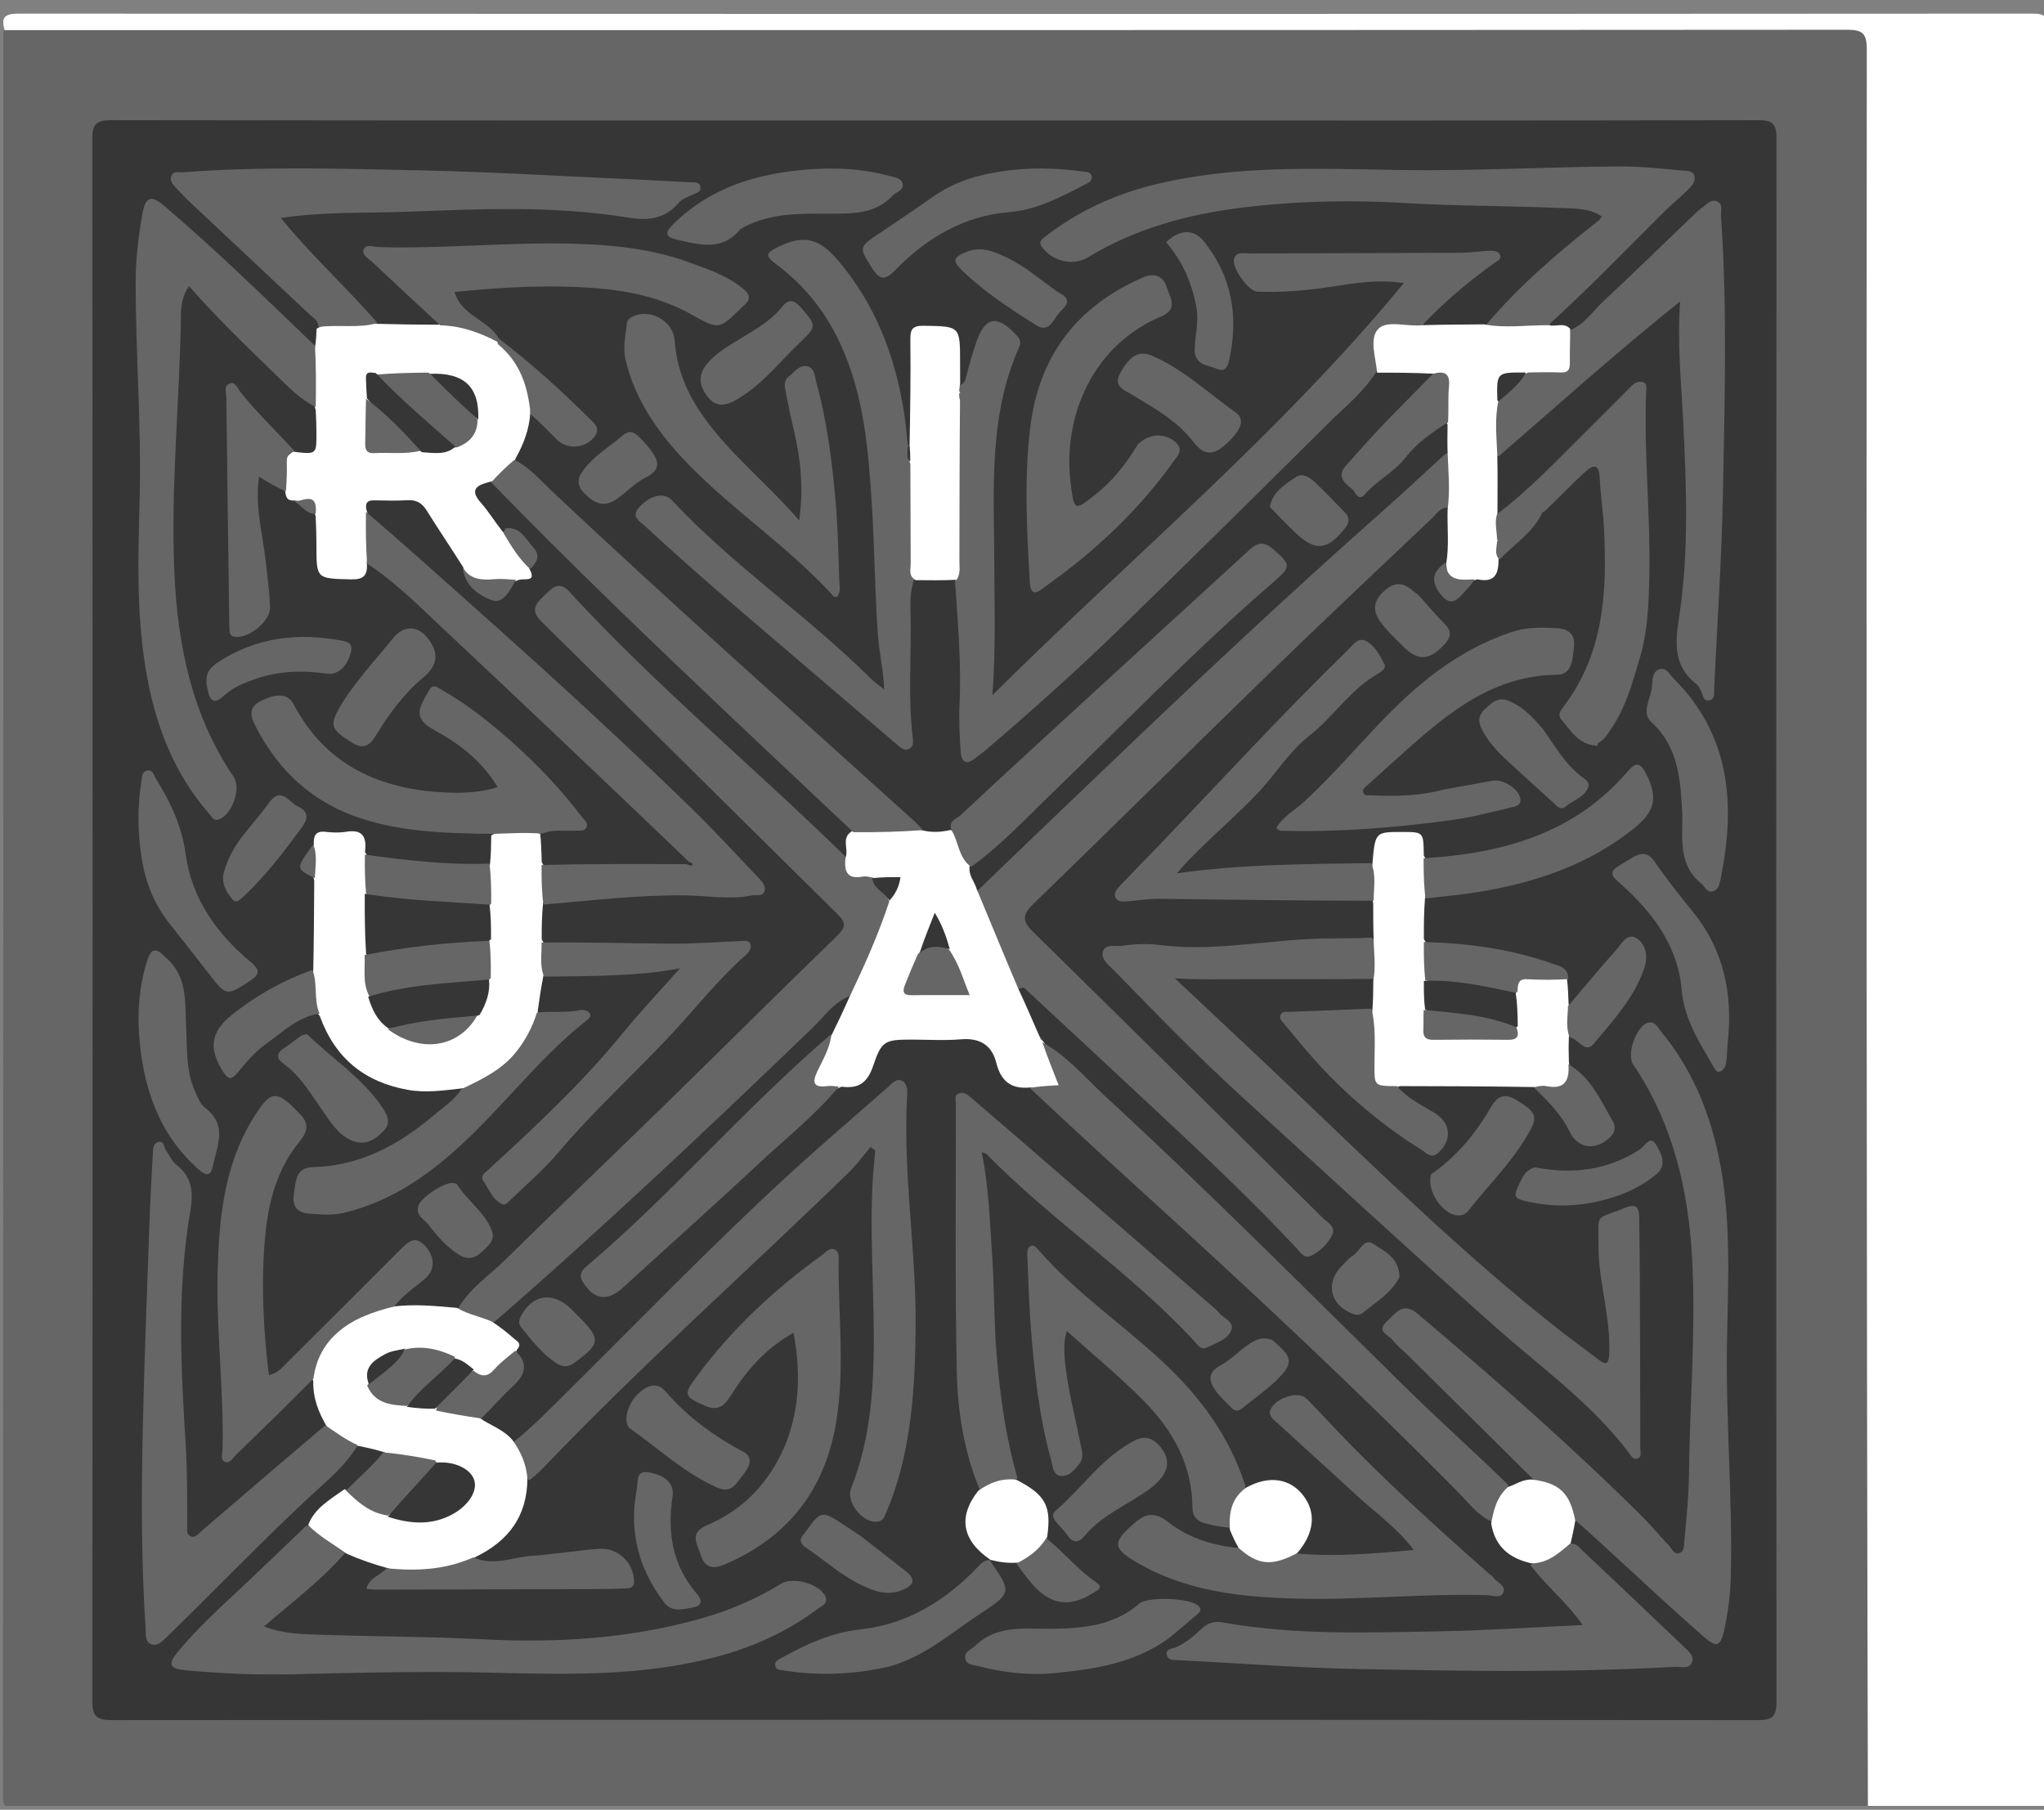 <svg xmlns="http://www.w3.org/2000/svg" width="131" height="116" viewBox="0 0 131 116" fill="none"><rect x="0" y="0" width="131" height="116" fill="#808080" stroke="none"/><g clip-path="url(#clip0_505_729)"><path d="M119.681 115.878C80.14 115.96 40.662 115.957 1.184 115.984C0.334 115.985 0.184 115.8 0.185 114.972C0.21 77.356 0.207 39.74 0.207 2.027C0.509 1.653 0.885 1.615 1.268 1.6C1.717 1.584 2.165 1.59 2.613 1.59C40.816 1.59 79.019 1.59 117.222 1.59C119.957 1.59 119.958 1.591 119.958 4.321C119.958 40.8 119.959 77.28 119.953 113.759C119.953 114.441 120.072 115.143 119.681 115.878Z" fill="#666666"></path><path d="M119.715 115.961C119.617 78.369 119.612 40.777 119.643 3.185C119.644 2.127 119.376 1.906 118.35 1.907C79.034 1.936 39.717 1.931 0.304 1.931C0.022 1.056 0.365 0.872 1.241 0.872C44.237 0.899 87.234 0.899 130.23 0.872C131.08 0.872 131.23 1.057 131.229 1.884C131.204 39.605 131.204 77.326 131.229 115.046C131.229 115.861 131.005 115.989 130.259 115.98C126.777 115.937 123.294 115.961 119.715 115.961Z" fill="white"></path><path d="M70.156 7.725C84.398 7.725 98.536 7.735 112.675 7.703C113.627 7.7 113.858 7.954 113.857 8.892C113.832 42.273 113.833 75.653 113.854 109.033C113.855 109.937 113.677 110.254 112.686 110.253C77.512 110.226 42.339 110.226 7.166 110.252C6.162 110.253 5.915 109.981 5.915 108.99C5.942 75.645 5.942 42.299 5.914 8.953C5.914 7.963 6.148 7.7 7.155 7.701C28.121 7.733 49.087 7.725 70.156 7.725Z" fill="#363636"></path><path d="M61.466 24.71C61.748 24.599 61.841 24.47 61.899 24.235C62.089 23.47 62.307 22.709 62.559 21.962C63.125 20.285 63.907 20.148 65.136 21.476C65.345 21.702 65.462 21.935 65.334 22.218C63.351 26.62 63.705 31.292 63.723 35.929C63.734 38.746 63.831 41.565 63.602 44.561C72.438 35.771 81.966 27.858 89.973 18.143C88.284 17.897 86.841 18.143 85.402 18.367C83.8 18.616 82.194 18.761 80.573 18.692C80.002 18.668 78.903 17.114 79.099 16.571C79.273 16.089 79.733 16.248 80.085 16.246C84.567 16.227 89.049 16.225 93.531 16.203C94.147 16.2 94.763 16.113 95.379 16.076C95.66 16.059 96.018 16.067 96.129 16.315C96.273 16.633 95.901 16.761 95.689 16.914C94.126 18.049 92.646 19.281 91.265 20.729C90.85 21.422 90.212 21.237 89.655 21.267C88.556 21.326 88.505 21.363 88.465 22.452C88.448 22.893 88.514 23.349 88.213 23.826C87.364 25.166 86.186 26.086 85.142 27.122C80.673 31.564 76.193 35.995 71.674 40.386C68.909 43.072 66.033 45.64 63.1 48.143C62.917 48.299 62.707 48.423 62.525 48.58C61.973 49.056 61.624 48.876 61.575 48.215C61.499 47.188 61.447 46.151 61.497 45.123C61.622 42.536 61.385 39.968 61.214 37.309C61.024 35.676 61.155 34.123 61.145 32.574C61.132 30.471 61.094 28.367 61.182 26.174C61.229 25.8 61.352 25.53 61.314 25.153C61.314 24.958 61.343 24.852 61.466 24.71Z" fill="#666666"></path><path d="M62.614 57.127C65.214 54.609 67.778 52.164 70.337 49.713C76.377 43.928 82.462 38.192 88.732 32.655C90.047 31.494 91.316 30.28 92.671 29.066C92.934 29.041 93.071 29.154 93.099 29.329C93.269 30.392 93.429 31.459 92.865 32.524C92.274 32.522 92.059 32.951 91.779 33.217C88.249 36.556 84.715 39.891 81.229 43.276C76.21 48.151 71.242 53.079 66.218 57.949C65.495 58.649 65.517 59.049 66.227 59.745C72.43 65.827 78.599 71.945 84.769 78.062C85.067 78.356 85.635 78.614 85.384 79.137C85.102 79.725 84.61 80.214 84.012 80.496C83.585 80.697 83.329 80.257 83.084 79.994C80.305 77.02 77.349 74.227 74.376 71.45C71.531 68.793 68.678 66.143 65.826 63.493C65.713 63.388 65.619 63.199 65.367 63.378C64.97 63.368 64.833 63.075 64.722 62.796C64.052 61.119 63.301 59.475 62.635 57.796C62.559 57.604 62.521 57.404 62.614 57.127Z" fill="#666666"></path><path d="M29.346 83.889C30.096 82.569 31.304 81.803 32.295 80.83C35.71 77.476 39.172 74.17 42.596 70.825C46.292 67.215 49.953 63.57 53.66 59.971C54.211 59.436 54.235 59.142 53.676 58.592C47.345 52.355 41.05 46.081 34.71 39.852C33.95 39.106 34.349 38.679 34.874 38.181C35.344 37.735 35.789 37.164 36.491 37.928C41.999 43.919 48.265 49.122 54.124 54.842C54.502 55.475 54.85 56.04 55.736 55.987C56.241 56.468 56.55 57.022 57.016 57.55C57.192 57.992 57.173 58.368 57.024 58.724C56.35 60.331 55.644 61.925 54.92 63.511C54.862 63.637 54.753 63.725 54.554 63.802C53.442 64.209 52.85 65.137 52.101 65.858C45.441 72.265 38.729 78.614 31.707 84.712C30.708 84.939 29.985 84.531 29.346 83.889Z" fill="#666666"></path><path d="M98.329 94.882C95.591 92.161 92.898 89.499 90.204 86.839C89.885 86.524 89.519 86.246 89.253 85.892C89.002 85.557 88.172 85.351 88.88 84.699C89.447 84.178 89.904 83.408 90.849 84.204C95.8 88.38 100.664 92.651 105.263 97.216C105.848 97.797 106.367 98.446 106.941 99.04C107.14 99.245 107.272 99.665 107.632 99.546C107.964 99.435 107.928 98.997 107.954 98.731C108.091 97.295 108.232 95.86 108.248 94.412C108.297 89.901 108.685 85.395 108.461 80.882C108.235 76.352 107.247 72.039 104.66 68.21C104.223 67.562 104.903 65.706 105.637 65.547C106.112 65.444 106.276 65.901 106.496 66.168C108.347 68.415 109.461 71.01 110.091 73.839C110.993 77.888 110.753 81.995 110.683 86.082C110.598 91.081 111.053 96.067 110.926 101.063C110.898 102.203 110.757 103.323 110.517 104.433C110.282 105.518 110.042 105.648 109.204 104.918C107.386 103.335 105.626 101.687 103.849 100.059C102.936 99.223 102.036 98.372 101.058 97.529C100.84 97.43 100.738 97.286 100.702 97.122C100.425 95.857 99.464 95.332 98.329 94.882Z" fill="#666666"></path><path d="M88.099 62.744C85.284 62.767 82.563 62.763 79.842 62.761C78.342 62.761 76.84 62.81 75.291 62.703C77.74 65.008 80.201 67.302 82.637 69.621C88.277 74.988 93.83 80.451 99.965 85.269C100.777 85.906 101.621 86.503 102.435 87.139C102.959 87.548 103.106 87.401 103.134 86.784C103.213 85.048 102.805 83.368 102.577 81.669C102.493 81.05 102.443 80.436 102.448 79.82C102.466 77.661 102.159 78.229 104.171 77.409C105.025 77.061 105.049 77.595 105.059 78.139C105.088 79.759 105.093 81.379 105.1 82.999C105.113 86.274 105.124 89.549 105.126 92.825C105.126 93.048 105.248 93.354 104.971 93.476C104.689 93.6 104.539 93.315 104.406 93.138C101.995 89.934 98.739 87.635 95.785 85.006C90.331 80.151 84.963 75.2 79.57 70.278C76.742 67.698 74.076 64.953 71.409 62.21C71.075 61.867 70.567 61.496 70.674 61.033C70.809 60.449 71.507 60.688 71.934 60.622C72.71 60.502 73.525 60.468 74.302 60.568C77.483 60.974 80.618 60.368 83.769 60.193C85.114 60.117 86.455 60.17 87.895 60.098C88.819 60.907 88.52 61.811 88.099 62.744Z" fill="#666666"></path><path d="M32.886 92.448C34.13 91.464 35.18 90.371 36.253 89.31C40.959 84.655 45.554 79.886 50.428 75.403C52.557 73.445 54.758 71.565 56.935 69.657C57.183 69.439 57.455 69.082 57.821 69.281C58.143 69.456 58.158 69.866 58.138 70.215C57.851 75.252 58.749 80.248 58.683 85.271C58.635 88.943 58.422 92.626 57.124 96.134C56.992 96.489 56.838 96.834 56.693 97.184C56.608 97.392 56.462 97.506 56.229 97.533C55.281 97.644 54.199 96.27 54.547 95.392C55.376 93.295 55.768 91.112 55.912 88.866C56.187 84.598 55.721 80.332 55.91 76.067C55.944 75.29 56.03 74.516 56.092 73.74C55.994 73.665 55.896 73.59 55.798 73.515C55.337 74.058 54.917 74.642 54.409 75.137C47.916 81.462 41.128 87.48 34.861 94.039C34.577 94.336 34.275 94.616 33.913 94.885C33.202 94.22 33.249 93.282 32.886 92.448Z" fill="#666666"></path><path d="M24.121 20.755C25.463 20.79 26.711 20.81 28.054 20.814C29.546 20.49 30.736 20.948 31.892 21.83C33.475 23.015 34.18 24.525 33.986 26.483C33.909 27.546 33.567 28.449 33.045 29.377C32.846 30.219 32.25 30.563 31.528 30.854C31.357 30.887 31.262 30.923 31.165 30.95C30.326 31.184 30.237 31.568 30.824 32.23C31.314 32.782 31.701 33.427 32.201 34.059C32.953 34.742 33.448 35.535 33.913 36.422C34.431 37.367 33.638 37.041 33.239 37.172C32.347 37.554 31.498 37.418 30.658 37.36C30.092 37.321 29.881 36.883 29.675 36.338C28.879 35.077 28.091 33.917 27.351 32.728C27.043 32.233 26.68 32.022 26.096 32.062C25.414 32.108 24.727 32.076 24.042 32.071C23.712 32.069 23.401 32.073 23.472 32.628C23.85 33.78 23.794 34.856 23.506 36.026C23.585 36.899 23.304 37.157 22.474 37.135C20.282 37.075 20.283 37.119 20.28 34.959C20.279 34.373 20.266 33.787 20.232 33.111C20.053 32.341 19.53 32.153 18.869 32.08C18.544 32.1 18.36 32.006 18.306 31.656C18.128 30.663 17.675 29.693 18.773 28.95C20.281 29.133 20.283 29.133 20.28 27.801C20.279 27.324 20.267 26.847 20.234 26.279C19.782 24.918 19.885 23.635 20.185 22.269C20.261 21.845 20.272 21.499 20.291 21.068C21.508 20.376 22.777 20.706 24.121 20.755Z" fill="white"></path><path d="M20.189 22.164C20.255 23.458 20.26 24.727 20.236 26.092C19.23 25.598 18.45 24.773 17.641 23.988C15.768 22.168 13.879 20.363 12.114 18.337C11.69 18.946 11.603 19.595 11.595 20.221C11.52 25.724 10.929 31.217 11.177 36.724C11.387 41.378 12.299 45.853 14.982 49.803C15.47 50.521 14.876 52.186 14.066 52.509C13.694 52.657 13.587 52.368 13.415 52.171C11.048 49.469 9.885 46.25 9.318 42.759C8.734 39.167 8.858 35.549 8.951 31.942C9.071 27.323 8.692 22.719 8.695 18.106C8.696 16.62 8.866 15.159 9.126 13.703C9.322 12.61 9.669 12.469 10.53 13.2C13.865 16.033 16.986 19.097 20.189 22.164Z" fill="#666666"></path><path d="M95.208 20.867C97.382 18.279 99.895 16.147 102.493 14.108C102.542 14.07 102.57 14.004 102.663 13.873C101.846 13.323 100.893 13.371 100.019 13.333C96.717 13.186 93.406 13.214 90.109 13.017C86.593 12.806 83.096 12.879 79.609 13.307C76.122 13.735 72.774 14.645 69.735 16.487C68.788 17.06 67.492 16.771 66.811 15.876C66.504 15.472 66.79 15.316 67.024 15.136C69.067 13.562 71.351 12.497 73.853 11.868C79.083 10.554 84.404 10.813 89.716 10.896C94.404 10.969 99.085 10.698 103.77 10.667C105.108 10.659 106.45 10.804 107.785 10.927C108.056 10.952 108.478 10.901 108.587 11.26C108.698 11.624 108.425 11.921 108.186 12.157C107.702 12.639 107.164 13.068 106.678 13.549C104.262 15.941 101.916 18.404 99.349 20.727C99.324 20.945 99.26 21.091 99.122 21.115C97.813 21.337 96.502 21.532 95.208 20.867Z" fill="#666666"></path><path d="M58.605 37.094C58.279 37.986 58.352 38.819 58.365 39.643C58.406 42.188 58.189 44.738 58.5 47.279C58.534 47.556 58.55 47.87 58.25 48.008C57.956 48.144 57.724 47.925 57.516 47.748C55.682 46.183 53.85 44.615 52.02 43.045C48.438 39.973 44.816 36.947 41.355 33.736C40.986 33.393 40.413 33.116 40.971 32.509C41.693 31.725 42.566 31.529 43.072 32.071C46.986 36.267 51.778 39.482 55.835 43.517C56.05 43.73 56.306 43.901 56.67 44.194C56.607 42.915 56.348 41.804 56.265 40.674C56.061 37.894 56.052 35.106 55.877 32.326C55.655 28.794 55.365 25.268 53.835 21.988C52.899 19.98 51.565 18.305 49.794 16.974C49.019 16.392 49.04 16.231 49.908 15.811C51.508 15.036 52.49 15.265 53.685 16.663C56.082 19.468 57.351 22.764 57.928 26.36C58.036 27.038 58.09 27.724 58.179 28.495C58.425 28.894 58.436 29.283 58.581 29.726C58.737 32.211 58.726 34.604 58.605 37.094Z" fill="#666666"></path><path d="M22.149 99.503C20.605 101.286 18.761 102.665 16.918 104.248C18.091 104.699 19.185 104.733 20.256 104.771C23.835 104.896 27.419 104.892 30.995 105.075C35.696 105.316 40.331 105.032 44.876 103.757C46.703 103.245 48.441 102.505 50.067 101.509C50.815 101.051 52.421 101.495 52.858 102.242C53.165 102.767 52.666 102.928 52.41 103.12C50.431 104.604 48.215 105.592 45.827 106.219C41.135 107.451 36.343 107.332 31.565 107.213C27.298 107.107 23.034 107.21 18.774 107.313C16.464 107.368 14.181 107.27 11.893 107.057C10.861 106.96 10.731 106.679 11.406 105.863C12.793 104.187 14.432 102.756 16.002 101.259C17.199 100.119 18.398 98.98 19.64 97.785C20.703 98.012 21.416 98.739 22.149 99.503Z" fill="#666666"></path><path d="M22.221 99.588C21.374 98.969 20.492 98.505 19.749 97.754C20.157 96.664 21.148 96.121 22.076 95.454C23.047 95.932 23.768 96.715 24.871 96.958C26.116 97.39 27.302 97.404 28.483 97.035C29.501 96.717 30.144 95.995 30.111 95.27C30.08 94.59 29.453 94.102 28.304 93.866C28.203 93.845 28.1 93.834 27.919 93.806C26.805 93.545 25.692 93.678 24.655 93.092C24.111 92.92 23.624 92.811 23.055 92.693C22.087 92.627 21.45 92.155 20.924 91.404C20.407 90.496 20.051 89.614 20.079 88.528C19.646 87.483 20.26 86.763 20.727 86.094C21.767 84.607 23.241 83.798 25.15 83.75C26.555 83.569 27.882 83.704 29.295 83.831C30.014 84.271 30.805 84.375 31.558 84.727C32.077 85.078 32.532 85.426 32.954 85.811C33.122 85.964 33.486 86.109 33.134 86.506C32.78 87.386 32.005 87.746 31.374 88.24C31.05 88.494 30.73 88.291 30.385 88.042C29.934 87.706 29.536 87.426 29.038 87.165C28.124 86.797 27.254 86.585 26.26 86.652C24.467 86.956 24.072 87.265 23.868 88.548C24.122 89.813 25.17 89.674 26.077 89.908C26.718 90.056 27.311 90.025 27.953 90.204C28.919 90.358 29.817 90.441 30.708 90.866C31.444 91.381 32.267 91.612 32.86 92.32C33.39 93.081 33.735 93.842 33.802 94.793C33.777 97.193 32.593 98.765 30.485 99.791C28.729 101.02 26.884 101.129 24.883 100.523C23.947 100.263 23.106 99.978 22.221 99.588Z" fill="white"></path><path d="M100.581 21.187C101.585 20.774 102.103 19.92 102.795 19.276C104.736 17.471 106.629 15.614 108.542 13.78C108.716 13.613 108.892 13.443 109.089 13.308C109.39 13.102 109.679 12.719 110.081 12.924C110.448 13.111 110.276 13.546 110.299 13.872C110.712 19.788 110.531 25.711 110.423 31.629C110.347 35.785 110.057 39.936 109.862 44.089C109.848 44.39 109.936 44.795 109.565 44.886C109.141 44.99 109.153 44.534 109.016 44.282C108.933 44.131 108.86 43.953 108.732 43.854C107.274 42.731 107.346 41.289 107.602 39.638C108.253 35.441 108.088 31.211 107.875 26.98C107.751 24.509 107.491 22.039 107.678 19.322C103.607 22.575 99.895 25.916 96.075 29.227C95.535 29.183 95.555 28.786 95.541 28.475C95.504 27.636 95.427 26.791 95.663 25.876C96.416 25.08 97.072 24.301 97.993 23.69C98.72 23.445 99.522 23.832 100.043 23.357C100.548 22.896 100.155 22.109 100.369 21.499C100.403 21.401 100.451 21.312 100.581 21.187Z" fill="#666666"></path><path d="M54.456 63.88C55.423 61.848 56.309 59.863 56.996 57.772C56.899 57.62 56.915 57.525 56.958 57.432C57.392 56.509 57.392 56.509 56.412 56.395C56.279 56.379 56.15 56.354 55.967 56.26C55.706 56.206 55.495 56.149 55.303 56.185C54.359 56.365 54.07 55.933 54.192 54.975C54.402 54.386 53.91 53.75 54.558 53.303C56.087 52.747 57.552 52.837 59.099 53.217C59.74 53.378 60.298 53.337 60.945 53.194C61.684 53.79 61.769 54.669 62.153 55.475C62.033 56.089 62.452 56.476 62.603 57.005C63.504 59.154 64.356 61.25 65.268 63.388C65.746 64.405 66.165 65.381 66.619 66.421C66.69 66.541 66.73 66.593 66.797 66.684C66.821 66.727 66.844 66.712 66.832 66.72C67.286 67.289 67.558 67.953 67.812 68.623C68.165 69.555 67.934 69.88 66.943 69.884C66.666 69.885 66.401 69.828 66.06 69.701C64.755 69.835 64.139 69.266 63.843 68.093C63.565 66.99 62.789 66.514 61.599 66.615C60.54 66.705 59.467 66.634 58.4 66.634C56.743 66.635 56.498 66.708 55.977 68.27C55.628 69.315 55.117 69.81 53.938 69.652C53.605 69.803 53.346 69.876 53.063 69.879C52.103 69.89 51.816 69.518 52.134 68.596C52.403 67.817 52.7 67.046 53.303 66.335C53.717 65.494 54.078 64.724 54.456 63.88Z" fill="white"></path><path d="M20.845 91.355C21.532 91.809 22.154 92.285 22.931 92.631C22.099 94.023 20.841 95.003 19.699 96.073C16.753 98.831 13.952 101.733 11.069 104.554C10.922 104.698 10.776 104.845 10.625 104.987C10.345 105.251 10.03 105.563 9.634 105.365C9.292 105.194 9.357 104.773 9.334 104.429C9.063 100.265 9.056 96.094 9.143 91.926C9.237 87.383 9.423 82.842 9.581 78.3C9.631 76.857 9.717 75.414 9.793 73.971C9.809 73.668 9.793 73.282 10.147 73.195C10.52 73.104 10.5 73.532 10.645 73.74C10.86 74.05 11.018 74.433 11.302 74.655C12.336 75.463 12.402 76.448 12.192 77.669C11.322 82.724 11.602 87.809 11.917 92.894C12.015 94.475 11.977 96.065 12.007 97.651C12.013 97.951 11.903 98.351 12.245 98.484C12.504 98.584 12.736 98.288 12.94 98.113C15.556 95.87 18.167 93.624 20.845 91.355Z" fill="#666666"></path><path d="M20.076 62.24C20.116 60.286 20.13 58.417 20.14 56.452C19.922 55.655 19.986 54.95 20.111 54.164C20.084 53.558 20.235 53.247 20.856 53.317C21.29 53.366 21.744 53.385 22.172 53.315C23.168 53.151 23.53 53.553 23.39 54.599C23.884 55.403 23.65 56.21 23.694 57.078C23.72 58.381 23.704 59.587 23.693 60.885C23.709 61.779 23.622 62.586 23.779 63.465C23.943 64.359 24.287 65.071 24.946 65.698C26.919 67.234 28.918 66.986 30.446 65.01C30.898 64.267 31.165 63.544 31.164 62.657C31.151 61.862 31.141 61.152 31.157 60.349C31.129 59.566 31.137 58.875 31.153 58.088C31.177 57.154 30.988 56.3 31.401 55.41C31.469 54.772 31.476 54.21 31.481 53.555C32.489 52.934 33.521 53.071 34.621 53.437C34.691 54.065 34.696 54.617 34.721 55.261C35.277 56.154 35.162 56.989 34.805 57.909C34.725 58.699 34.713 59.415 34.719 60.227C35.244 60.986 35.14 61.694 34.836 62.496C34.679 63.275 34.58 63.974 34.469 64.763C34.478 66.204 33.677 67.155 32.832 68.049C31.994 68.935 30.989 69.583 29.673 69.753C28.449 69.891 27.304 70.064 26.136 69.854C23.381 69.359 21.482 67.847 20.497 65.127C19.718 64.242 20.021 63.263 20.076 62.24Z" fill="white"></path><path d="M24.196 20.703C22.984 21.066 21.725 20.78 20.394 20.962C20.431 20.545 20.079 20.38 19.835 20.151C17.298 17.77 14.76 15.39 12.226 13.005C11.901 12.698 11.589 12.375 11.286 12.046C11.078 11.82 10.829 11.562 11.002 11.232C11.157 10.939 11.496 11.061 11.757 11.041C16.782 10.658 21.814 10.81 26.841 10.917C31.55 11.017 36.256 11.304 40.963 11.513C42.062 11.562 43.161 11.63 44.259 11.687C44.497 11.7 44.799 11.647 44.88 11.931C44.986 12.301 44.644 12.351 44.4 12.47C44.092 12.62 43.723 12.737 43.514 12.983C42.603 14.057 41.523 14.157 40.186 13.938C35.538 13.178 30.838 13.393 26.165 13.569C23.492 13.669 20.799 13.553 18.001 13.972C19.942 16.364 22.182 18.389 24.196 20.703Z" fill="#666666"></path><path d="M34.828 57.978C34.719 57.165 34.7 56.348 34.711 55.442C37.773 55.364 40.806 55.377 43.933 55.387C44.095 55.386 44.185 55.437 44.228 55.375C44.305 55.262 44.255 55.428 44.181 55.263C38.978 50.278 33.776 45.335 28.541 40.427C26.948 38.933 25.41 37.367 23.527 36.12C23.449 35.047 23.438 33.977 23.456 32.81C25.965 34.944 28.437 37.185 30.93 39.403C35.485 43.457 39.974 47.583 44.346 51.834C45.827 53.274 47.217 54.808 48.645 56.301C48.862 56.529 49.096 56.803 48.996 57.118C48.874 57.502 48.471 57.331 48.185 57.391C46.78 57.684 45.378 57.412 43.974 57.392C40.942 57.348 37.934 57.723 34.828 57.978Z" fill="#666666"></path><path d="M65.995 69.73C66.578 69.63 67.177 69.596 67.849 69.558C67.481 68.629 67.136 67.756 66.805 66.806C68.393 67.679 69.564 69.095 70.892 70.319C77.38 76.296 83.6 82.552 89.888 88.738C92.094 90.909 94.4 92.979 96.655 95.166C96.55 96.087 95.996 96.744 95.618 97.541C94.71 97.129 94.16 96.364 93.516 95.711C86.914 89.016 80.041 82.606 73.087 76.282C70.72 74.129 68.369 71.959 65.995 69.73Z" fill="#666666"></path><path d="M62.803 95.51C61.766 93.021 61.37 90.424 61.318 87.821C61.204 82.135 61.265 76.445 61.261 70.756C61.261 70.53 61.152 70.223 61.412 70.1C61.788 69.923 62.071 70.218 62.322 70.432C63.87 71.75 65.405 73.081 66.942 74.411C70.56 77.545 74.176 80.681 77.793 83.817C77.897 83.907 78.012 83.992 78.091 84.102C78.377 84.497 79.141 84.707 78.911 85.272C78.664 85.88 77.919 86.082 77.341 86.375C76.98 86.558 76.772 86.213 76.574 85.998C72.493 81.577 67.424 78.255 63.223 73.969C63.18 73.925 63.101 73.916 62.916 73.841C63.374 76.077 63.436 78.28 63.587 80.479C63.731 82.572 63.697 84.668 63.869 86.762C64.09 89.443 64.446 92.079 65.211 94.739C64.498 95.264 63.641 95.237 62.803 95.51Z" fill="#666666"></path><path d="M100.596 98.939C101.035 98.893 101.223 99.199 101.429 99.393C103.588 101.423 105.736 103.465 107.879 105.512C108.174 105.793 108.6 106.107 108.441 106.541C108.264 107.028 107.721 106.814 107.336 106.836C100.585 107.22 93.829 107.107 87.076 106.977C83.227 106.903 79.382 106.608 75.536 106.408C75.235 106.393 74.84 106.439 74.776 106.048C74.715 105.679 75.109 105.69 75.348 105.589C75.995 105.317 76.516 104.858 77.019 104.391C77.408 104.03 77.835 103.893 78.34 103.985C82.914 104.814 87.534 104.643 92.143 104.564C95.191 104.512 98.237 104.302 101.427 104.156C100.419 102.686 99.098 101.671 98.086 100.315C98.885 99.768 99.711 99.338 100.596 98.939Z" fill="#666666"></path><path d="M83.03 99.566C85.565 99.792 88.024 99.588 90.609 99.347C89.489 97.869 88.041 96.871 86.775 95.693C85.188 94.215 83.566 92.775 81.974 91.303C81.62 90.976 81.064 90.666 81.627 90.05C82.158 89.471 83.285 89.212 83.718 89.635C84.333 90.237 84.912 90.875 85.504 91.5C88.634 94.804 92.012 97.845 95.418 100.856C95.521 100.947 95.647 101.021 95.726 101.13C95.953 101.445 96.55 101.627 96.337 102.091C96.16 102.475 95.653 102.252 95.294 102.243C91.23 102.131 87.174 102.567 83.114 102.464C79.49 102.372 75.905 101.993 72.7 100.051C71.35 99.233 71.337 98.862 72.519 97.788C73.256 97.119 73.855 96.76 74.866 97.559C76.077 98.515 77.579 99.023 79.232 99.209C79.421 99.173 79.536 99.162 79.614 99.222C80.668 100.039 81.8 99.961 83.03 99.566Z" fill="#666666"></path><path d="M59.151 53.206C57.698 53.313 56.22 53.354 54.691 53.341C52.086 50.881 49.526 48.481 46.978 46.068C41.748 41.116 36.545 36.137 31.481 30.92C31.936 30.401 32.418 29.947 32.963 29.473C33.941 29.951 34.602 30.756 35.342 31.453C42.981 38.642 50.826 45.605 58.608 52.638C58.786 52.8 58.954 52.973 59.151 53.206Z" fill="#666666"></path><path d="M25.273 83.731C23.94 84.08 22.708 84.487 21.687 85.363C20.788 86.136 20.257 87.11 20.088 88.366C18.413 90.052 16.766 91.666 15.107 93.267C14.902 93.465 14.72 93.869 14.37 93.673C14.12 93.532 14.254 93.175 14.261 92.906C14.354 89.117 13.853 85.343 13.948 81.559C14.04 77.899 14.402 74.272 16.584 71.122C17.338 70.034 17.709 69.98 18.684 70.858C18.837 70.996 18.969 71.158 19.119 71.3C19.758 71.903 19.827 72.403 19.193 73.176C17.777 74.9 17.195 77.025 16.998 79.196C16.727 82.166 16.862 85.144 17.234 88.138C17.821 88.017 18.139 87.594 18.495 87.24C20.891 84.859 23.279 82.471 25.669 80.085C26.126 79.629 26.583 79.149 27.218 79.829C27.9 80.561 27.903 81.382 27.233 81.963C26.587 82.522 25.851 82.98 25.273 83.731Z" fill="#666666"></path><path d="M88.015 62.863C88.191 61.927 88.046 61.075 88.037 60.157C88.004 59.388 88.014 58.69 88.009 57.897C87.801 57.035 87.863 56.26 87.955 55.404C88.131 53.326 88.131 53.326 89.852 53.326C91.236 53.326 91.236 53.326 91.249 54.828C91.766 55.735 91.655 56.584 91.331 57.521C91.261 58.433 91.251 59.265 91.257 60.191C91.77 60.984 91.521 61.783 91.572 62.635C91.587 63.286 91.579 63.843 91.57 64.488C91.602 66.388 91.309 66.419 93.424 66.404C94.245 66.398 95.067 66.416 95.887 66.397C96.286 66.387 96.74 66.454 96.933 65.845C96.967 65.082 96.927 64.404 96.976 63.628C96.983 62.809 97.39 62.481 98.067 62.475C98.837 62.468 99.625 62.299 100.428 62.755C100.499 63.308 100.505 63.783 100.531 64.347C100.699 65.068 100.673 65.704 100.551 66.417C100.528 66.985 100.53 67.478 100.55 68.061C100.805 69.777 100.208 70.219 98.371 69.676C95.458 69.629 92.638 69.617 89.721 69.615C88.434 70.125 87.892 69.844 87.859 68.621C87.825 67.358 87.743 66.089 87.959 64.733C88.004 64.078 88.014 63.517 88.015 62.863Z" fill="white"></path><path d="M34.74 53.434C33.684 53.344 32.676 53.419 31.574 53.449C28.697 53.417 25.924 53.343 23.229 52.485C20.022 51.464 17.782 49.372 16.308 46.404C16.032 45.847 15.979 45.291 16.701 44.936C17.769 44.41 18.461 44.454 18.824 45.147C20.776 48.866 24.029 50.469 28.049 50.765C29.303 50.858 30.576 50.857 31.894 50.454C30.91 48.804 29.487 47.7 27.888 46.826C26.384 46.003 26.85 45.409 27.499 44.24C27.765 43.763 28.106 44.106 28.376 44.258C29.971 45.159 31.393 46.306 32.759 47.511C34.438 48.994 35.976 50.62 37.333 52.409C37.472 52.592 37.717 52.756 37.586 53.032C37.456 53.304 37.172 53.22 36.943 53.239C36.228 53.297 35.5 53.125 34.74 53.434Z" fill="#666666"></path><path d="M50.337 92.594C51.267 90.242 51.319 87.906 50.858 85.424C49.154 86.38 47.934 87.722 46.932 89.306C46.547 89.915 46.157 90.532 45.204 90.112C43.821 89.502 43.765 89.417 44.695 88.169C46.915 85.188 49.591 82.674 52.601 80.508C52.868 80.316 53.159 79.939 53.487 80.084C53.821 80.232 53.748 80.685 53.747 81.024C53.735 84.351 54.137 87.673 53.615 91.006C52.915 95.477 50.518 98.546 46.382 100.302C45.69 100.596 45.132 100.443 44.918 99.687C44.726 99.012 44.102 98.272 45.304 97.763C47.656 96.768 49.313 95.028 50.337 92.594Z" fill="#666666"></path><path d="M72.921 28.485C73.678 27.746 74.741 27.732 75.401 28.402C75.862 28.87 75.446 29.245 75.209 29.578C73.564 31.892 71.605 33.92 69.427 35.734C68.581 36.438 67.69 37.087 66.803 37.74C66.306 38.107 66.046 38.055 66.004 37.332C65.809 34.033 65.631 30.737 66.022 27.44C66.569 22.832 69 19.637 73.237 17.79C73.984 17.465 74.551 17.676 74.786 18.441C74.986 19.088 75.556 19.807 74.397 20.294C70.158 22.075 68.03 26.568 68.635 31.123C68.851 32.749 68.881 32.749 70.224 31.682C71.316 30.815 72.167 29.74 72.921 28.485Z" fill="#666666"></path><path d="M95.898 32.992C98.025 31.388 99.785 29.503 101.613 27.691C102.59 26.723 103.562 25.749 104.53 24.771C104.737 24.562 104.971 24.421 105.26 24.485C105.591 24.559 105.512 24.857 105.503 25.081C105.344 29.003 105.783 32.916 105.706 36.836C105.671 38.615 105.618 40.418 105.107 42.138C104.626 43.757 104.189 45.41 103.185 46.823C102.985 47.103 102.827 47.411 102.447 47.611C102.385 47.701 102.364 47.732 102.292 47.788C101.148 47.71 100.661 46.819 100.055 46.1C99.81 45.809 100.025 45.534 100.221 45.274C102.789 41.881 103.004 37.947 102.803 33.926C102.749 32.831 102.577 31.743 102.526 30.648C102.473 29.502 101.942 29.925 101.502 30.33C100.668 31.098 99.886 31.921 99.021 32.75C98.25 33.136 97.667 33.651 97.111 34.212C96.756 34.569 96.382 34.979 95.729 34.6C95.498 34.004 95.432 33.486 95.898 32.992Z" fill="#666666"></path><path d="M45.117 26.753C46.87 29.193 49.179 30.994 51.221 33.359C51.522 31.187 51.297 29.337 50.86 27.496C50.671 26.695 50.507 25.888 50.347 25.08C50.28 24.742 50.227 24.39 50.558 24.132C50.906 23.861 51.205 23.401 51.673 23.463C52.218 23.536 52.214 24.133 52.324 24.534C53.019 27.056 53.339 29.646 53.561 32.244C53.701 33.887 53.733 35.541 53.787 37.191C53.798 37.546 53.922 37.943 53.636 38.263C53.552 38.249 53.461 38.262 53.427 38.224C50.619 35.121 47.095 32.804 44.179 29.825C42.309 27.915 40.759 25.792 40.104 23.122C39.906 22.316 40.087 21.555 40.167 20.774C40.196 20.491 40.372 20.365 40.608 20.263C41.755 19.767 43.161 20.619 43.242 21.838C43.362 23.636 44.038 25.234 45.117 26.753Z" fill="#666666"></path><path d="M92.545 50.604C93.645 50.406 94.657 50.223 95.669 50.039C96.298 49.924 97.254 50.504 97.418 51.105C97.561 51.626 97.119 51.69 96.825 51.76C95.56 52.059 94.294 52.393 93.009 52.567C89.465 53.047 85.904 53.338 82.321 53.252C82.16 53.249 81.975 53.296 81.806 53.058C82.231 52.324 83.014 51.919 83.62 51.355C85.309 49.78 86.82 48.039 88.406 46.369C90.822 43.826 93.487 41.637 96.889 40.507C97.866 40.182 98.85 40.211 99.848 40.271C100.554 40.313 100.958 40.713 100.881 41.39C100.794 42.144 100.805 43.237 99.798 43.248C95.778 43.292 92.938 45.581 90.164 48.053C89.316 48.809 88.472 49.569 87.633 50.335C87.495 50.462 87.265 50.584 87.388 50.834C87.481 51.021 87.688 50.97 87.85 50.977C89.4 51.045 90.944 51.033 92.545 50.604Z" fill="#666666"></path><path d="M95.972 32.88C95.759 33.46 95.931 33.964 95.945 34.541C96.105 34.979 96.128 35.343 96.042 35.793C96.052 36.73 95.86 37.379 94.684 37.132C93.238 37.619 92.821 37.429 92.681 36.168C92.889 34.969 92.742 33.856 92.778 32.651C92.942 31.433 92.829 30.307 92.781 29.112C92.753 28.468 92.769 27.895 92.774 27.226C92.493 26.477 92.66 25.795 92.644 25.127C92.632 24.6 92.506 24.199 91.919 23.954C90.693 23.892 89.524 23.885 88.258 23.887C88.179 22.926 87.727 21.68 88.349 21.066C88.919 20.502 90.156 20.957 91.167 20.843C92.493 20.802 93.75 20.807 95.101 20.79C96.521 21.053 97.863 20.83 99.264 20.845C99.743 20.953 100.224 20.65 100.63 21.069C100.638 21.861 100.598 22.575 100.612 23.288C100.62 23.736 100.451 23.892 100.013 23.873C99.366 23.845 98.717 23.861 97.972 23.872C97.748 23.935 97.92 23.916 97.787 23.928C96.749 24.025 96.176 24.575 96.035 25.676C95.786 26.852 95.913 27.98 95.962 29.177C95.991 30.426 95.974 31.605 95.972 32.88Z" fill="white"></path><path d="M87.879 55.323C88.214 56.095 88.037 56.884 88.037 57.733C83.414 57.736 78.833 57.66 74.252 57.609C73.602 57.602 72.951 57.72 72.3 57.767C71.994 57.788 71.623 57.846 71.48 57.5C71.368 57.226 71.596 56.969 71.78 56.774C72.56 55.947 73.361 55.139 74.149 54.319C78.205 50.096 82.159 45.772 86.36 41.689C86.699 41.36 87.024 40.817 87.552 41.088C88.124 41.381 88.437 42.011 88.729 42.572C88.864 42.831 88.516 43.07 88.29 43.199C86.531 44.202 85.46 45.957 83.884 47.184C82.673 48.128 81.819 49.52 80.76 50.671C80.017 51.477 79.206 52.223 78.408 52.977C77.39 53.94 76.354 54.883 75.425 55.978C79.588 55.386 83.685 55.384 87.879 55.323Z" fill="#666666"></path><path d="M78.87 97.931C78.269 97.865 77.722 97.785 77.198 97.63C76.743 97.496 76.426 97.206 76.425 96.662C76.419 93.906 75.164 91.675 73.306 89.793C71.738 88.206 70.004 86.783 68.38 85.32C68.103 86.032 68.216 87.124 68.371 88.175C68.586 89.632 68.955 91.066 69.241 92.512C69.327 92.944 69.492 93.43 69.191 93.805C68.899 94.171 68.554 94.626 68.04 94.603C67.464 94.576 67.477 93.97 67.367 93.577C66.578 90.753 66.28 87.85 66.053 84.941C65.939 83.468 65.912 81.988 65.846 80.511C65.835 80.266 65.822 79.981 66.061 79.862C66.278 79.754 66.435 79.982 66.565 80.13C68.916 82.817 71.872 84.831 74.472 87.241C76.89 89.481 78.793 92.034 79.826 95.257C79.608 96.166 79.012 96.93 78.87 97.931Z" fill="#666666"></path><path d="M62.238 55.564C61.446 54.989 61.456 54.05 61.022 53.273C60.7 52.618 61.312 52.486 61.542 52.271C64.335 49.657 67.156 47.074 69.975 44.489C73.251 41.484 76.53 38.483 79.812 35.484C80.321 35.02 80.783 34.495 81.564 35.173C82.742 36.195 82.791 36.298 81.604 37.32C76.584 41.645 72 46.426 67.239 51.023C65.633 52.574 64.102 54.214 62.238 55.564Z" fill="#666666"></path><path d="M31.92 21.929C30.765 21.326 29.588 20.886 28.211 20.851C26.718 19.466 25.281 18.139 23.859 16.795C23.621 16.57 23.175 16.353 23.306 16.002C23.449 15.616 23.922 15.828 24.236 15.837C28.441 15.963 32.635 15.497 36.837 15.624C39.338 15.699 41.808 15.951 44.19 16.823C45.377 17.258 46.553 17.65 47.568 18.457C48.083 18.867 48.16 19.155 47.676 19.582C47.625 19.628 47.574 19.674 47.525 19.723C46.06 21.155 46.07 21.136 44.264 20.13C42.43 19.109 40.419 18.658 38.352 18.484C35.296 18.228 32.244 18.401 29.136 18.715C29.535 20.152 31.058 20.428 31.847 21.505C31.951 21.653 31.98 21.752 31.92 21.929Z" fill="#666666"></path><path d="M34.872 62.6C34.572 61.892 34.728 61.191 34.709 60.411C37.526 60.38 40.314 60.468 43.103 60.485C44.545 60.494 45.988 60.376 47.431 60.322C47.665 60.313 47.977 60.234 48.085 60.492C48.197 60.755 48.014 61.025 47.812 61.201C46.104 62.697 44.702 64.488 43.167 66.143C40.742 68.757 38.087 71.147 35.78 73.874C34.794 75.04 33.608 76.038 32.506 77.105C32.441 77.169 32.3 77.231 32.231 77.202C31.572 76.931 31.37 76.268 31.005 75.743C30.741 75.362 31.053 75.199 31.278 74.993C34.267 72.242 37.243 69.481 39.826 66.323C41.107 64.757 42.503 63.283 43.587 62.06C41.101 62.566 38.032 62.561 34.872 62.6Z" fill="#666666"></path><path d="M53.286 66.272C53.212 67.116 52.772 67.858 52.407 68.615C52.02 69.416 52.135 69.729 53.056 69.611C53.257 69.585 53.465 69.616 53.761 69.648C52.248 71.477 50.355 72.97 48.6 74.611C45.733 77.291 42.8 79.901 39.904 82.551C38.927 83.445 38.048 83.313 37.346 82.154C37.087 81.725 37.27 81.436 37.582 81.172C43.086 76.516 47.764 70.992 53.286 66.272Z" fill="#666666"></path><path d="M29.583 69.803C30.914 69.167 32.195 68.554 33.108 67.389C33.682 66.658 34.115 65.854 34.413 64.905C35.346 64.786 36.245 64.944 37.133 64.75C37.38 64.696 37.66 64.751 37.794 64.944C37.937 65.151 37.699 65.32 37.548 65.44C34.7 67.702 32.492 70.606 29.869 73.091C27.624 75.216 25.152 76.989 22.072 77.731C21.32 77.912 20.573 77.844 19.816 77.79C18.926 77.726 18.721 77.2 18.842 76.447C18.96 75.714 18.961 74.833 20.019 74.81C23.074 74.744 25.567 73.378 27.82 71.469C28.419 70.961 29.099 70.532 29.583 69.803Z" fill="#666666"></path><path d="M58.687 37.185C58.203 36.91 58.368 36.496 58.366 36.141C58.352 34.041 58.361 31.941 58.346 29.744C58.209 29.365 58.276 29.069 58.294 28.695C58.335 26.346 58.373 24.08 58.345 21.815C58.337 21.146 58.428 20.867 59.209 20.88C61.53 20.92 61.531 20.879 61.531 23.24C61.531 23.652 61.531 24.064 61.534 24.572C61.512 24.765 61.487 24.863 61.474 25.037C61.579 25.256 61.564 25.416 61.527 25.648C61.495 29.144 61.496 32.566 61.487 35.988C61.486 36.358 61.575 36.742 61.31 37.159C60.418 37.207 59.599 37.193 58.687 37.185Z" fill="white"></path><path d="M91.36 57.592C91.254 56.77 91.237 55.938 91.239 55.013C96.287 54.698 100.892 53.452 104.321 49.439C104.844 48.826 105.124 48.868 105.482 49.566C106.288 51.132 106.098 52.014 104.624 53.176C101.74 55.452 98.381 56.571 94.815 57.162C93.701 57.347 92.572 57.444 91.36 57.592Z" fill="#666666"></path><path d="M18.865 28.899C18.441 29.02 18.371 29.301 18.382 29.683C18.399 30.256 18.373 30.831 18.325 31.497C17.743 31.256 17.201 30.922 16.6 30.551C16.325 32.473 16.841 34.24 17.037 36.031C17.142 36.986 17.27 37.941 17.31 38.899C17.349 39.821 15.921 40.968 15.019 40.81C14.813 40.774 14.729 40.652 14.715 40.463C14.703 40.291 14.695 40.119 14.693 39.947C14.628 35.126 14.56 30.305 14.507 25.484C14.504 25.169 14.316 24.709 14.741 24.574C15.086 24.464 15.231 24.899 15.41 25.124C16.463 26.449 17.689 27.612 18.865 28.899Z" fill="#666666"></path><path d="M47.655 14.567C47.531 14.645 47.459 14.671 47.417 14.722C46.253 16.122 44.798 15.681 43.367 15.359C42.598 15.187 42.614 14.897 43.154 14.363C45.571 11.976 48.591 11.099 51.852 10.857C53.57 10.73 55.294 10.809 56.972 11.272C57.319 11.368 57.809 11.389 57.855 11.84C57.894 12.221 57.421 12.316 57.194 12.555C56.07 13.74 54.609 13.69 53.163 13.696C51.307 13.702 49.44 13.622 47.655 14.567Z" fill="#666666"></path><path d="M10.548 61.308C12.054 62.544 11.847 64.236 11.929 65.816C12.003 67.221 11.907 68.644 12.506 69.968C12.675 70.341 12.845 70.782 13.15 71.012C14.611 72.116 13.911 73.465 13.635 74.759C13.501 75.388 13.228 75.399 12.735 74.962C10.174 72.694 9.187 69.732 8.926 66.453C8.798 64.836 8.923 63.225 9.404 61.665C9.574 61.113 9.807 60.506 10.548 61.308Z" fill="#666666"></path><path d="M74.914 104.998C72.746 106.589 70.263 106.957 67.771 107.223C66.056 107.407 64.34 107.227 62.669 106.782C62.375 106.704 61.918 106.729 61.86 106.275C61.806 105.85 62.222 105.755 62.459 105.523C63.446 104.554 64.65 104.368 65.967 104.384C67.267 104.4 68.57 104.436 69.871 104.211C71.058 104.006 72.1 103.576 73.009 102.795C73.57 102.313 76.24 102.42 76.787 102.913C77.076 103.174 76.885 103.338 76.706 103.493C76.136 103.989 75.554 104.47 74.914 104.998Z" fill="#666666"></path><path d="M107.82 52.245C107.704 50.007 107.603 47.903 105.828 46.276C105.149 45.653 105.846 44.716 105.881 43.923C105.897 43.555 105.919 43 106.392 42.88C106.808 42.774 107.013 43.242 107.268 43.497C110.925 47.15 111.235 51.596 110.275 56.331C110.21 56.652 110.148 57.059 109.739 57.137C109.365 57.208 109.261 56.809 109.029 56.624C107.601 55.482 107.823 53.883 107.82 52.245Z" fill="#666666"></path><path d="M9.073 54.929C8.807 53.267 8.815 51.693 9.054 50.121C9.097 49.835 9.078 49.433 9.471 49.382C9.811 49.337 9.864 49.709 10.002 49.931C10.942 51.441 11.656 52.944 11.913 54.822C12.287 57.557 13.886 59.859 16.048 61.642C16.752 62.222 16.608 62.49 15.962 62.91C14.539 63.836 14.495 63.841 13.435 62.475C12.591 61.388 11.741 60.306 10.888 59.227C9.907 57.986 9.308 56.584 9.073 54.929Z" fill="#666666"></path><path d="M63.416 99.985C64.862 102.065 64.875 102.084 62.747 103.485C60.752 104.8 58.945 106.454 56.477 106.932C54.399 107.334 52.325 107.412 50.235 107.068C50.003 107.029 49.709 107.049 49.68 106.732C49.654 106.442 49.924 106.355 50.135 106.24C51.722 105.368 53.287 104.639 55.19 104.429C58.166 104.102 60.678 102.561 62.739 100.357C62.908 100.176 63.084 100.024 63.416 99.985Z" fill="#666666"></path><path d="M87.896 64.649C88.19 65.829 88.093 67.028 88.09 68.222C88.086 69.609 88.047 69.609 89.531 69.615C90.219 70.417 91.095 70.823 91.911 71.313C93.002 71.967 93.099 73.1 92.143 73.921C91.729 74.276 91.435 73.912 91.144 73.729C88.571 72.115 86.263 70.179 84.238 67.914C83.575 67.172 82.943 66.402 82.31 65.634C82.168 65.461 81.941 65.271 82.097 65.005C82.221 64.794 82.463 64.865 82.661 64.857C84.373 64.789 86.086 64.725 87.896 64.649Z" fill="#666666"></path><path d="M103.817 55.456C104.146 55.253 104.408 55.088 104.677 54.936C105.231 54.623 105.644 54.64 106.061 55.25C106.817 56.356 107.657 57.407 108.502 58.449C110.482 60.893 111.054 63.704 110.737 66.761C110.687 67.24 110.694 67.726 110.617 68.199C110.588 68.377 110.429 68.596 110.269 68.674C110.032 68.791 109.91 68.531 109.816 68.366C108.92 66.805 107.942 65.369 107.773 63.402C107.532 60.592 105.848 58.375 103.742 56.547C103.225 56.099 103.153 55.843 103.817 55.456Z" fill="#666666"></path><path d="M63.939 11.026C65.805 10.707 67.586 10.753 69.365 10.985C69.591 11.014 69.913 11.011 69.967 11.293C70.03 11.626 69.716 11.736 69.473 11.861C67.93 12.653 66.478 13.451 64.607 13.606C61.811 13.836 59.375 15.254 57.406 17.286C56.719 17.995 56.386 17.973 55.881 17.169C55.048 15.844 55.023 15.853 56.351 14.961C57.465 14.213 58.582 13.469 59.674 12.691C60.934 11.794 62.335 11.277 63.939 11.026Z" fill="#666666"></path><path d="M24.786 100.522C26.687 100.706 28.519 100.629 30.343 99.821C31.63 100.403 32.817 99.812 34.008 99.731C35.478 99.63 36.937 99.376 38.406 99.273C39.624 99.187 40.63 100.189 40.636 101.373C40.638 101.846 40.252 101.8 39.972 101.814C39.216 101.851 38.458 101.855 37.7 101.857C33.188 101.87 28.676 101.88 24.164 101.888C23.961 101.888 23.758 101.864 23.483 101.847C23.658 101.115 24.352 100.99 24.786 100.522Z" fill="#666666"></path><path d="M47.185 95.095C46.783 95.563 46.389 95.538 45.929 95.332C43.866 94.409 42.227 92.861 40.406 91.584C39.909 91.236 40.175 90.064 40.849 89.383C41.382 88.843 42.077 88.513 42.645 89.174C44.058 90.819 45.759 92.054 47.653 93.062C48.109 93.304 48.138 93.714 47.902 94.121C47.714 94.445 47.461 94.732 47.185 95.095Z" fill="#666666"></path><path d="M91.717 75.27C93.393 74.111 94.591 72.62 95.569 70.945C95.978 70.244 96.428 70.049 97.157 70.49C98.395 71.238 98.57 71.535 98.064 72.462C97.018 74.377 95.448 75.894 94.114 77.591C93.938 77.815 93.711 77.925 93.396 77.899C92.436 77.817 91.399 76.292 91.717 75.27Z" fill="#666666"></path><path d="M23.458 42.983C24.079 42.243 24.65 41.558 25.221 40.872C25.877 40.084 26.748 40.081 27.383 40.868C28.167 41.839 28.065 42.653 27.113 43.439C25.881 44.457 24.959 45.739 24.126 47.087C23.742 47.709 23.361 48.107 22.564 47.604C21.279 46.795 21.139 46.548 21.646 45.565C22.122 44.643 22.783 43.854 23.458 42.983Z" fill="#666666"></path><path d="M78.516 28.517C77.711 29.241 77.111 29.147 76.489 28.331C75.448 26.967 73.958 26.149 72.519 25.279C72.015 24.974 71.321 24.762 71.804 23.895C72.422 22.787 73.008 22.436 73.863 22.811C75.867 23.689 77.449 25.198 79.205 26.445C79.822 26.884 79.559 27.597 78.516 28.517Z" fill="#666666"></path><path d="M100.665 98.911C99.921 99.528 99.24 100.191 98.154 100.206C96.764 99.887 95.816 99.165 95.572 97.65C95.728 96.756 95.937 95.949 96.642 95.311C97.153 95.149 97.588 94.802 98.206 94.833C99.96 95.062 100.616 95.697 100.958 97.459C100.88 97.967 100.775 98.403 100.665 98.911Z" fill="white"></path><path d="M63.591 100.003C63.498 99.99 63.495 99.992 63.498 99.992C61.661 98.754 61.371 97.235 62.694 95.554C63.428 95.036 64.174 94.737 65.123 94.839C67.009 95.802 67.394 96.529 67.116 98.486C66.831 99.469 66.259 100.051 65.208 100.164C64.639 100.191 64.156 100.15 63.591 100.003Z" fill="white"></path><path d="M72.538 92.425C73.389 91.906 73.965 92.191 74.461 92.86C74.977 93.555 74.871 94.216 74.347 94.827C73.895 95.355 73.293 95.705 72.709 96.072C71.576 96.784 70.369 97.391 69.496 98.462C69.145 98.893 68.764 98.922 68.41 98.406C68.197 98.096 67.916 97.832 67.675 97.54C67.485 97.309 67.38 97.067 67.665 96.822C69.305 95.411 70.532 93.545 72.538 92.425Z" fill="#666666"></path><path d="M78.823 98.05C78.754 96.965 78.913 96.037 79.866 95.352C81.318 94.546 82.671 94.754 83.518 95.845C84.367 96.937 84.246 98.261 83.14 99.544C81.52 100.415 80.612 100.323 79.387 99.216C79.16 98.84 79 98.481 78.823 98.05Z" fill="white"></path><path d="M19.343 66.355C19.511 66.315 19.657 66.264 19.707 66.313C21.281 67.844 23.172 69.05 24.44 70.895C24.78 71.389 25.123 71.919 24.593 72.477C24.02 73.08 23.36 73.485 22.481 73.075C21.655 72.69 21.201 71.945 20.708 71.242C19.939 70.145 19.275 68.967 18.148 68.162C17.71 67.848 17.708 67.506 18.196 67.189C18.57 66.946 18.917 66.659 19.343 66.355Z" fill="#666666"></path><path d="M98.862 46.702C99.708 47.874 100.371 49.104 101.54 49.908C101.734 50.042 101.863 50.232 101.797 50.425C101.564 51.103 100.85 51.269 100.365 51.68C99.996 51.994 99.75 51.628 99.5 51.401C98.534 50.52 97.56 49.646 96.599 48.759C95.99 48.197 95.433 47.59 95.026 46.857C94.75 46.359 94.681 45.907 95.156 45.464C95.622 45.029 96.026 44.619 96.772 44.952C97.625 45.334 98.234 45.961 98.862 46.702Z" fill="#666666"></path><path d="M47.356 25.524C46.531 26.054 45.846 26.166 45.251 25.291C44.702 24.484 44.788 23.796 45.593 23.016C46.218 22.411 46.974 22 47.707 21.551C48.586 21.012 49.476 20.486 50.133 19.659C50.532 19.156 50.9 19.217 51.309 19.689C52.346 20.887 52.376 20.898 51.215 22.007C49.974 23.193 48.914 24.576 47.356 25.524Z" fill="#666666"></path><path d="M91.836 23.96C92.566 23.755 92.945 23.923 92.865 24.759C92.796 25.497 92.852 26.248 92.807 27.062C91.757 27.725 90.797 28.405 90.084 29.324C89.353 30.265 88.269 30.775 87.502 31.657C87.028 32.202 86.887 31.527 86.662 31.35C86.176 30.968 85.641 30.535 86.261 29.843C87.063 28.947 87.859 28.045 88.689 27.176C89.712 26.108 90.767 25.071 91.836 23.96Z" fill="#666666"></path><path d="M20.025 62.165C20.374 63.043 20.084 64.01 20.478 64.969C19.085 65.167 18.149 66.134 17.099 66.873C16.365 67.39 15.78 68.077 15.216 68.77C14.857 69.21 14.622 69.202 14.304 68.704C13.355 67.217 13.491 66.15 14.856 65.052C16.395 63.815 18.095 62.859 20.025 62.165Z" fill="#666666"></path><path d="M23.461 57.258C23.384 56.419 23.375 55.647 23.387 54.78C26.01 55.138 28.622 55.456 31.366 55.352C31.475 56.161 31.487 56.989 31.481 57.911C31.247 58.195 30.991 58.311 30.708 58.283C28.525 58.062 26.316 58.112 24.156 57.653C23.917 57.603 23.697 57.512 23.461 57.258Z" fill="#666666"></path><path d="M13.28 44.069C13.11 43.295 13.364 42.844 13.967 42.448C16.438 40.829 19.119 40.535 21.949 41.072C22.3 41.138 22.606 41.257 22.498 41.752C22.299 42.673 21.668 43.288 20.948 43.182C19.402 42.954 17.881 42.997 16.387 43.513C15.667 43.761 14.953 44.042 14.399 44.556C13.689 45.215 13.429 44.921 13.28 44.069Z" fill="#666666"></path><path d="M98.391 74.824C100.828 75.292 103.042 74.992 105.095 73.679C105.403 73.482 105.759 72.72 106.134 73.364C106.445 73.896 106.902 74.667 106.122 75.296C105.393 75.883 104.585 76.329 103.7 76.636C101.88 77.268 100.029 77.453 98.126 77.062C96.974 76.825 96.926 76.752 97.472 75.674C97.662 75.297 97.862 74.943 98.391 74.824Z" fill="#666666"></path><path d="M42.529 102.662C40.862 100.448 40.306 98.034 40.819 95.401C40.895 95.01 40.724 94.223 41.583 94.373C42.692 94.567 43.224 95.131 43.105 95.905C42.757 98.182 43.086 100.305 44.624 102.109C45.135 102.708 44.902 102.961 44.286 103.057C43.694 103.149 43.042 103.37 42.529 102.662Z" fill="#666666"></path><path d="M74.739 15.53C75.591 14.688 76.515 14.664 77.161 15.474C78.981 17.755 79.399 20.349 78.763 23.148C78.685 23.494 78.493 23.853 78.048 23.661C77.434 23.396 76.544 23.423 76.568 22.389C76.588 21.507 76.846 20.663 76.681 19.736C76.401 18.161 75.814 16.787 74.739 15.53Z" fill="#666666"></path><path d="M91.344 62.831C91.26 62.009 91.248 61.242 91.254 60.38C94.058 60.453 96.81 60.817 99.456 61.754C99.921 61.919 100.509 61.982 100.512 62.757C99.619 62.812 98.743 62.812 97.87 62.763C97.316 62.732 97.279 63.062 97.254 63.547C97.062 63.784 96.855 63.846 96.654 63.803C94.919 63.433 93.135 63.343 91.344 62.831Z" fill="#666666"></path><path d="M100.603 66.498C100.336 65.852 100.479 65.196 100.492 64.492C101.546 63.261 102.519 62.069 103.549 60.926C103.907 60.529 104.281 59.726 104.917 60.159C105.508 60.561 105.638 61.327 105.364 62.112C104.712 63.989 103.386 65.406 102.16 66.881C101.566 67.596 101.196 66.568 100.603 66.498Z" fill="#666666"></path><path d="M55.167 98.457C56.174 99.241 57.126 99.973 58.065 100.721C58.675 101.208 58.62 101.569 57.876 101.892C56.871 102.327 55.99 101.985 55.12 101.556C53.85 100.928 52.8 99.968 51.635 99.181C51.29 98.948 51.191 98.668 51.51 98.332C51.533 98.307 51.556 98.281 51.577 98.253C52.639 96.789 52.639 96.789 54.161 97.789C54.477 97.996 54.792 98.205 55.167 98.457Z" fill="#666666"></path><path d="M67.827 18.738C68.453 19.052 68.592 19.378 68.069 19.854C67.843 20.058 67.675 20.332 67.501 20.587C67.197 21.031 66.859 21.139 66.374 20.828C64.72 19.77 63.071 18.707 61.657 17.331C61.006 16.697 61.09 16.488 61.956 16.14C62.855 15.778 63.645 16.101 64.43 16.461C65.662 17.024 66.669 17.93 67.827 18.738Z" fill="#666666"></path><path d="M15.703 57.377C15.418 57.606 15.174 57.977 14.879 57.625C14.481 57.149 14.173 56.578 14.347 55.923C14.579 55.052 15.014 54.269 15.569 53.558C16.119 52.854 16.718 52.186 17.237 51.461C18.011 50.379 18.484 51.392 19.072 51.676C19.795 52.026 19.769 52.451 19.326 53.057C18.228 54.559 17.101 56.032 15.703 57.377Z" fill="#666666"></path><path d="M31.908 22.054C31.874 21.898 31.874 21.803 31.877 21.637C34.041 23.266 36.067 25.116 38.012 27.058C38.346 27.391 38.348 27.711 38.053 28.052C37.432 28.77 36.322 28.816 35.668 28.155C35.137 27.618 34.607 27.081 34.003 26.543C33.839 24.81 33.363 23.25 31.908 22.054Z" fill="#666666"></path><path d="M37.618 29.845C38.307 29.057 39.149 28.568 39.872 27.94C40.291 27.577 40.6 27.653 40.93 27.977C41.197 28.239 41.452 28.517 41.679 28.814C42.199 29.494 42.422 30.079 41.399 30.597C40.708 30.947 40.149 31.552 39.502 32.001C38.693 32.561 38.059 32.248 37.432 31.596C36.792 30.929 37.124 30.432 37.618 29.845Z" fill="#666666"></path><path d="M90.877 38.108C91.481 38.769 92.004 39.405 92.585 39.985C93.063 40.462 92.991 40.846 92.572 41.304C91.61 42.356 90.877 42.394 89.88 41.39C89.446 40.953 88.991 40.529 88.61 40.047C88.111 39.417 87.856 38.773 88.55 38.041C89.215 37.34 89.838 37.218 90.569 37.883C90.644 37.951 90.736 38.001 90.877 38.108Z" fill="#666666"></path><path d="M81.377 32.481C81.588 31.502 82.353 31.056 83.041 30.582C83.464 30.29 83.928 30.586 84.251 30.887C84.927 31.517 85.555 32.198 86.202 32.859C86.524 33.188 86.483 33.488 86.204 33.849C85.096 35.282 84.286 35.367 83.009 34.137C82.467 33.615 81.938 33.08 81.377 32.481Z" fill="#666666"></path><path d="M81.545 85.898C82.899 87.021 82.939 87.389 81.723 88.551C81.079 89.166 80.329 89.668 79.646 90.242C79.382 90.464 79.154 90.473 78.927 90.241C78.567 89.874 78.178 89.523 77.886 89.106C77.459 88.497 77.403 87.958 78.222 87.517C78.848 87.18 79.358 86.633 79.949 86.222C80.399 85.909 80.884 85.616 81.545 85.898Z" fill="#666666"></path><path d="M27.584 78.648C27.267 78.161 26.566 77.94 26.829 77.251C27.039 76.701 28.503 75.769 29.007 75.826C29.106 75.837 29.25 75.852 29.291 75.916C29.944 76.964 31.053 77.668 31.515 78.853C31.771 79.509 31.275 79.858 30.885 80.237C30.437 80.671 29.954 80.769 29.4 80.414C28.694 79.962 28.13 79.37 27.584 78.648Z" fill="#666666"></path><path d="M37.022 84.316C38.536 85.831 38.505 86.12 36.82 87.345C36.432 87.627 36.095 87.655 35.692 87.395C34.749 86.785 34.076 85.915 33.391 85.056C33.223 84.845 33.257 84.615 33.376 84.379C34.079 82.992 35.383 82.761 36.531 83.829C36.682 83.969 36.824 84.119 37.022 84.316Z" fill="#666666"></path><path d="M89.685 81.871C89.13 82.918 88.186 83.457 87.366 84.124C87.157 84.295 86.947 84.308 86.697 84.212C85.257 83.662 84.915 82.243 85.973 81.167C86.214 80.922 86.442 80.648 86.727 80.469C87.156 80.202 87.4 79.329 88.007 79.721C88.759 80.206 89.707 80.659 89.685 81.871Z" fill="#666666"></path><path d="M98.311 69.703C98.548 69.63 98.828 69.562 99.084 69.614C100.203 69.839 100.608 69.355 100.521 68.219C101.958 69.04 102.571 70.515 103.359 71.855C103.572 72.217 103.519 72.561 103.204 72.877C102.305 73.778 101.131 73.645 100.595 72.533C100.061 71.425 99.213 70.588 98.311 69.703Z" fill="#666666"></path><path d="M24.861 97.14C23.722 96.977 22.948 96.305 22.172 95.534C22.981 94.728 23.831 94.009 24.573 93.091C25.684 93.198 26.771 93.368 27.902 93.609C28.144 93.981 27.959 94.213 27.774 94.397C26.843 95.322 26.017 96.356 24.861 97.14Z" fill="#666666"></path><path d="M65.141 100.214C65.902 99.825 66.57 99.374 67.053 98.591C68.198 99.502 69.088 100.634 70.284 101.445C70.743 101.756 70.32 101.935 70.068 102.096C68.576 103.046 67.359 102.886 66.182 101.564C65.818 101.155 65.495 100.71 65.141 100.214Z" fill="#666666"></path><path d="M30.838 90.918C29.849 90.774 28.933 90.619 27.942 90.41C28.258 89.134 29.299 88.534 30.334 87.848C30.847 88.26 31.236 88.272 31.672 87.78C32.056 87.346 32.525 86.986 33.024 86.577C33.96 87.463 33.606 88.184 32.806 88.916C32.132 89.533 31.54 90.239 30.838 90.918Z" fill="#666666"></path><path d="M92.625 36.069C92.75 37.274 93.59 37.18 94.503 37.132C94.363 37.396 94.132 37.648 93.897 37.896C93.442 38.377 93.027 38.969 92.353 38.117C91.708 37.302 91.743 36.694 92.625 36.069Z" fill="#666666"></path><path d="M29.642 36.325C30.064 37.123 30.816 37.2 31.657 37.124C32.092 37.085 32.534 37.126 33.067 37.163C32.724 37.784 32.247 38.74 31.538 38.478C30.694 38.165 29.761 37.556 29.642 36.325Z" fill="#666666"></path><path d="M33.981 36.467C33.25 35.821 32.773 35.01 32.263 34.157C32.328 34.008 32.381 33.864 32.447 33.858C33.372 33.767 33.693 34.567 34.184 35.089C34.619 35.552 34.467 36.028 33.981 36.467Z" fill="#666666"></path><path d="M96.106 35.861C95.758 35.535 95.928 35.147 95.945 34.701C96.78 34.544 97.067 33.794 97.591 33.356C97.954 33.053 98.251 32.673 98.878 32.776C98.33 34.074 97.104 34.826 96.106 35.861Z" fill="#666666"></path><path d="M20.073 54.129C20.355 54.786 20.206 55.505 20.179 56.285C18.945 55.678 18.945 55.678 20.073 54.129Z" fill="#666666"></path><path d="M18.86 32.142C19.4 32.136 20.373 31.447 20.234 32.936C19.631 32.965 19.37 32.426 18.86 32.142Z" fill="#666666"></path><path d="M58.289 28.606C58.332 28.9 58.342 29.188 58.34 29.561C58.063 29.386 58.179 29.054 58.175 28.665C58.188 28.584 58.255 28.6 58.289 28.606Z" fill="#363636"></path><path d="M66.833 66.67C66.764 66.687 66.707 66.646 66.653 66.546C66.719 66.528 66.782 66.57 66.833 66.67Z" fill="#666666"></path><path d="M102.288 47.817C102.264 47.766 102.296 47.729 102.373 47.685C102.426 47.742 102.402 47.793 102.288 47.817Z" fill="#666666"></path><path d="M61.543 25.682C61.485 25.57 61.473 25.418 61.473 25.189C61.68 25.259 61.702 25.437 61.543 25.682Z" fill="#666666"></path><path d="M55.9 56.29C56.491 56.22 57.073 56.22 57.713 56.22C57.634 56.805 57.407 57.281 57.007 57.722C56.694 57.181 55.993 56.998 55.9 56.29Z" fill="#363636"></path><path d="M24.143 24.009C25.23 23.916 26.29 23.893 27.446 23.882C28.753 24.67 29.669 25.753 30.607 26.896C30.599 27.812 30.133 28.34 29.328 28.657C28.903 28.776 28.687 28.529 28.45 28.343C26.993 27.208 25.794 25.79 24.37 24.617C24.211 24.486 24.111 24.301 24.143 24.009Z" fill="#666666"></path><path d="M24.09 23.916C25.699 25.623 27.441 27.081 29.184 28.626C28.62 29.17 27.864 29.039 27.041 28.985C25.683 27.977 24.599 26.802 23.516 25.533C23.478 25.058 23.466 24.649 23.453 24.24C23.438 23.802 23.731 23.858 24.09 23.916Z" fill="#363636"></path><path d="M23.46 25.564C24.726 26.497 25.84 27.651 26.947 28.891C25.97 29.136 24.976 28.986 23.987 29.044C23.527 29.07 23.395 28.862 23.407 28.434C23.431 27.509 23.424 26.584 23.46 25.564Z" fill="#666666"></path><path d="M30.651 26.9C29.609 25.984 28.597 25.003 27.564 23.958C29.747 23.87 30.741 24.801 30.651 26.9Z" fill="#363636"></path><path d="M24.85 97.214C25.853 96.045 26.917 94.931 27.964 93.749C29.155 93.637 30.221 94.175 30.41 94.924C30.591 95.646 29.961 96.571 28.892 97.116C27.592 97.778 26.255 97.675 24.85 97.214Z" fill="#363636"></path><path d="M25.988 86.481C27.108 86.24 28.11 86.465 29.13 86.955C29.271 87.33 29.078 87.55 28.879 87.715C27.948 88.487 27.132 89.391 26.073 90.114C24.992 90.061 24.011 89.937 23.533 88.811C24.173 87.808 25.169 87.29 25.988 86.481Z" fill="#666666"></path><path d="M26.073 90.172C26.914 89.002 28.116 88.174 29.147 87.076C29.627 87.145 29.962 87.458 30.365 87.781C29.567 88.633 28.73 89.43 27.88 90.292C27.292 90.309 26.718 90.261 26.073 90.172Z" fill="#363636"></path><path d="M25.967 86.439C25.509 87.441 24.525 87.988 23.645 88.731C23.23 87.668 23.95 87.182 24.72 86.775C25.072 86.59 25.499 86.548 25.967 86.439Z" fill="#363636"></path><path d="M96.048 25.719C95.972 25.695 95.966 25.662 95.965 25.628C95.916 23.864 95.916 23.864 97.781 23.877C97.42 24.618 96.734 25.129 96.048 25.719Z" fill="#363636"></path><path d="M60.813 60.852C61.46 61.76 61.717 62.737 62.146 63.783C60.795 63.783 59.597 63.772 58.4 63.789C57.855 63.796 57.845 63.518 57.997 63.133C58.248 62.494 58.512 61.859 58.817 61.173C59.402 60.511 59.986 60.16 60.813 60.852Z" fill="#666666"></path><path d="M60.873 60.829C60.242 60.691 59.602 60.519 58.938 61.083C59.202 60.275 59.54 59.428 59.908 58.506C60.364 59.243 60.635 59.986 60.873 60.829Z" fill="#363636"></path><path d="M23.378 57.287C25.996 57.719 28.644 57.789 31.372 57.985C31.468 58.705 31.474 59.404 31.468 60.198C30.895 60.752 30.201 60.594 29.57 60.666C27.763 60.872 25.946 60.981 24.15 61.288C23.946 61.323 23.739 61.311 23.466 61.172C23.379 59.874 23.371 58.628 23.378 57.287Z" fill="#363636"></path><path d="M23.369 61.212C25.999 60.699 28.623 60.407 31.361 60.303C31.46 61.062 31.466 61.832 31.452 62.697C30.905 63.192 30.257 63.178 29.66 63.222C27.844 63.357 26.042 63.571 24.258 63.931C24.088 63.966 23.917 63.961 23.672 63.859C23.221 63.004 23.41 62.142 23.369 61.212Z" fill="#666666"></path><path d="M23.595 63.885C26.099 63.105 28.686 63.02 31.342 62.784C31.421 63.589 31.174 64.319 30.733 65.057C28.825 65.674 26.909 65.813 24.904 65.92C24.158 65.412 23.847 64.704 23.595 63.885Z" fill="#363636"></path><path d="M24.851 65.963C26.678 65.421 28.588 65.271 30.584 65.094C29.422 67.154 26.975 67.542 24.851 65.963Z" fill="#666666"></path><path d="M44.15 55.25C44.27 55.282 44.444 55.308 44.362 55.462C44.341 55.5 44.192 55.469 44.065 55.427C44.054 55.353 44.081 55.323 44.15 55.25Z" fill="#363636"></path><path d="M91.257 62.869C93.241 62.782 95.148 63.209 97.14 63.631C97.245 64.315 97.266 64.999 97.272 65.775C97.028 65.997 96.788 65.963 96.561 65.89C95.159 65.442 93.727 65.154 92.256 65.054C91.953 65.033 91.653 64.939 91.332 64.693C91.257 64.08 91.249 63.521 91.257 62.869Z" fill="#363636"></path><path d="M91.244 64.732C93.234 64.931 95.244 65.026 97.183 65.847C97.385 66.36 97.29 66.655 96.685 66.647C95.073 66.628 93.46 66.628 91.848 66.648C91.332 66.654 91.196 66.415 91.222 65.957C91.242 65.581 91.224 65.202 91.244 64.732Z" fill="#666666"></path></g><defs><clipPath id="clip0_505_729"><rect width="131" height="115.065" fill="white" transform="translate(0 0.688)"></rect></clipPath></defs></svg>